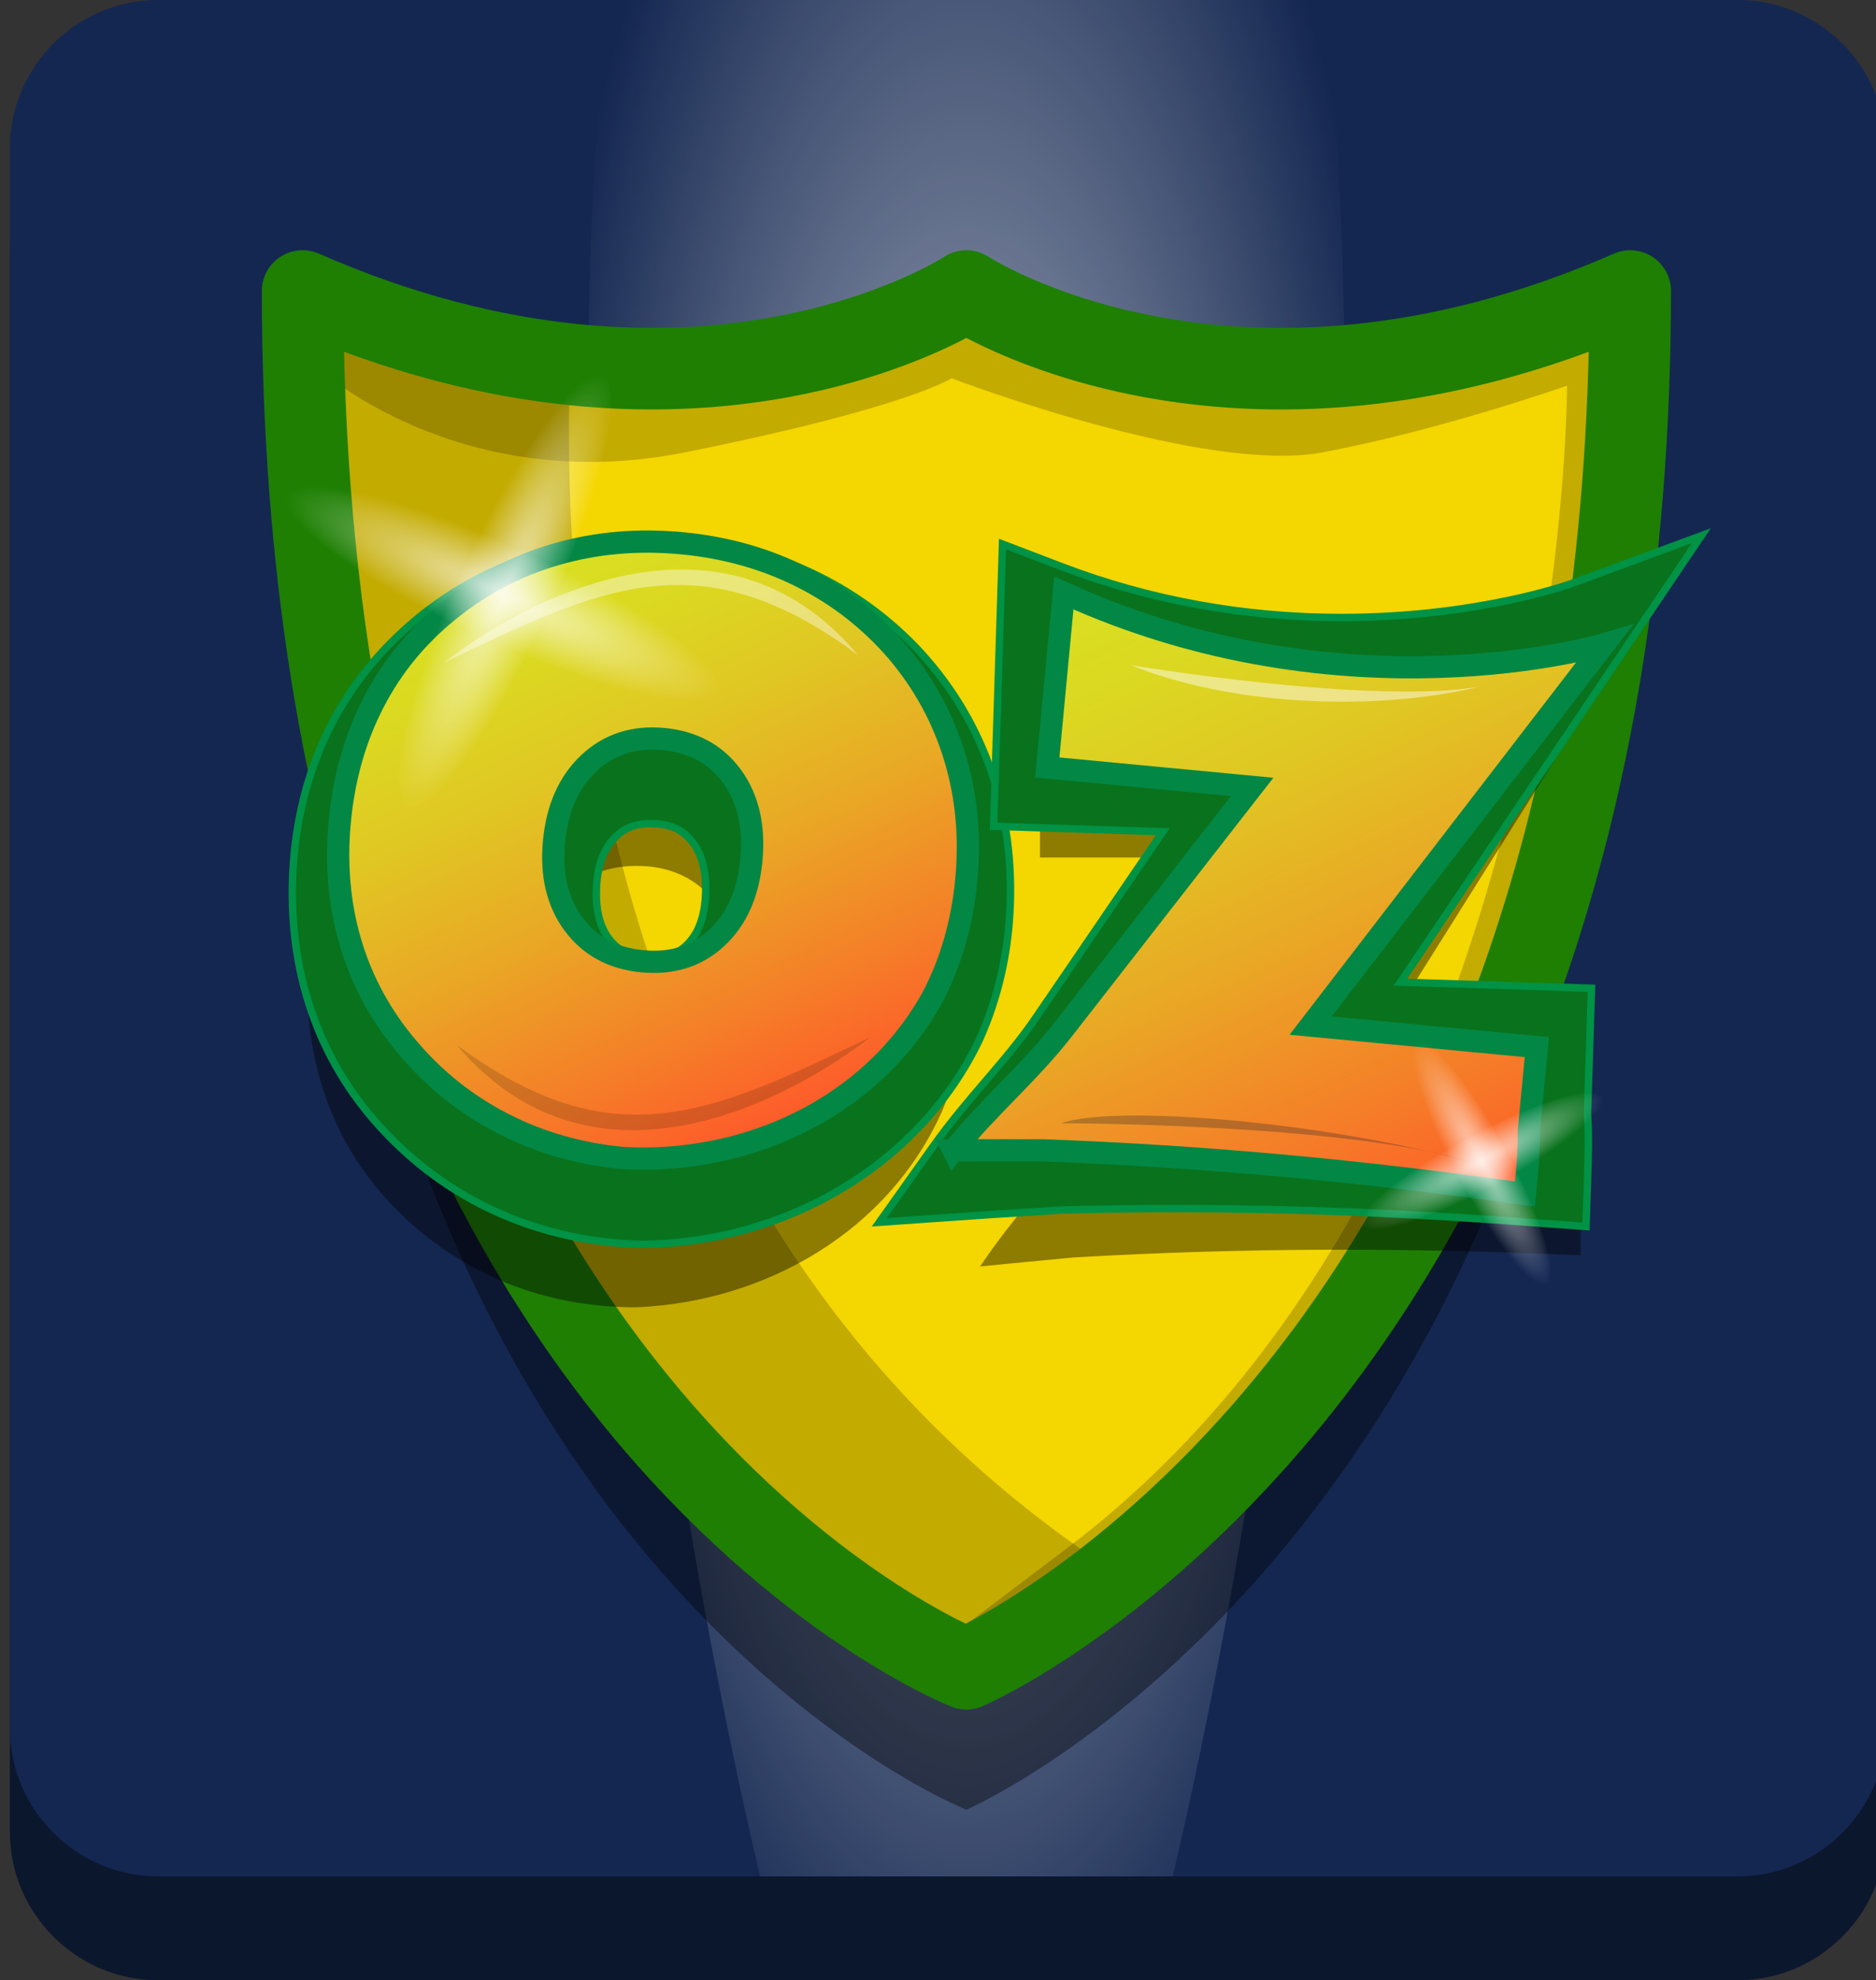 <svg height="267" viewBox="0 0 253 267" width="253" xmlns="http://www.w3.org/2000/svg" xmlns:xlink="http://www.w3.org/1999/xlink"><rect x="0" y="0" width="253" height="267" fill="#333333" stroke="none"/><defs><path id="a" d="m234.33 253h-213c-11 0-20-9-20-20v-213c0-11 9-20 20-20h213c11 0 20 9 20 20v213c0 11-9 20-20 20z"/><clipPath id="b"><use xlink:href="#a"/></clipPath><linearGradient id="c"><stop offset="0" stop-color="#fff"/><stop offset="1" stop-color="#fff" stop-opacity="0"/></linearGradient><radialGradient id="d" cx="-187.228" cy="-34.849" gradientTransform="matrix(.666 0 0 1.917 255.094 183.806)" gradientUnits="userSpaceOnUse" r="91.84" xlink:href="#c"/><clipPath id="e"><use xlink:href="#m"/></clipPath><linearGradient id="f"><stop offset="0" stop-color="#ff592a"/><stop offset=".189" stop-color="#f57d28"/><stop offset=".442" stop-color="#e9a825"/><stop offset=".67" stop-color="#e0c723"/><stop offset=".864" stop-color="#dbd921"/><stop offset="1" stop-color="#d9e021"/></linearGradient><linearGradient id="g" gradientTransform="matrix(.995 .095 -.095 .995 23.383 -42.307)" gradientUnits="userSpaceOnUse" x1="100.081" x2="58.183" xlink:href="#f" y1="186.081" y2="113.51"/><linearGradient id="h" gradientTransform="matrix(.995 .095 -.095 .995 23.383 -42.307)" gradientUnits="userSpaceOnUse" x1="188.987" x2="139.208" xlink:href="#f" y1="191.794" y2="105.575"/><radialGradient id="i" cx="187.174" cy="704.591" gradientTransform="matrix(.91 .414 -.084 .185 -43.349 -127.742)" gradientUnits="userSpaceOnUse" r="32.139" xlink:href="#c"/><radialGradient id="j" cx="-399.329" cy="1565.863" gradientTransform="matrix(.414 -.91 .185 .084 -56.242 -415.151)" gradientUnits="userSpaceOnUse" r="32.139" xlink:href="#c"/><radialGradient id="k" cx="92.762" cy="-1932.554" gradientTransform="matrix(.881 -.473 .096 .179 303.671 546.283)" gradientUnits="userSpaceOnUse" r="18.595" xlink:href="#c"/><radialGradient id="l" cx="136.031" cy="1100.798" gradientTransform="matrix(-.473 -.881 .179 -.096 67.22 382.389)" gradientUnits="userSpaceOnUse" r="18.595" xlink:href="#c"/><path id="m" d="m130.33 39.24s-35.81 23.55-89.52 0c0 150.67 89.52 185.76 89.52 185.76s89.52-38.49 89.52-185.76c-53.71 23.56-89.52 0-89.52 0z"/></defs><path d="m234.33 267h-213c-11 0-20-9-20-20v-213c0-11 9-20 20-20h213c11 0 20 9 20 20v213c0 11-9 20-20 20z" fill="#0b172d"/><use fill="#142751" xlink:href="#a"/><path clip-path="url(#b)" d="m130.33-84.17c-96.34 0-32.54 402.33 0 402.33s96.33-402.33 0-402.33z" fill="url(#d)" opacity=".68"/><path d="m130.33 58.24s-35.81 23.55-89.52 0c0 150.67 89.52 185.76 89.52 185.76s89.52-38.49 89.52-185.76c-53.71 23.56-89.52 0-89.52 0z" opacity=".4"/><use fill="#f4d600" xlink:href="#m"/><path clip-path="url(#e)" d="m78.88 27.17s-24.85 143.79 94.51 197.3c0 0-23.51 57.88-69.81 30.1s-96.73-116.27-91.58-167.72 3.09-60.71 22.64-60.71 44.24 1.03 44.24 1.03z" opacity=".2"/><path clip-path="url(#e)" d="m43.33 50s19 17 49 11 36-10 36-10 34 13 50 10 33-9 33-9 .33 105.33-67.33 156.67-45.67 32.33-45.67 32.33l70 2 57-158 1-58-81 2-75 2s-32 13-27 19z" opacity=".2"/><use style="fill:none;stroke:#1e7f03;stroke-width:11;stroke-linecap:round;stroke-linejoin:round;stroke-miterlimit:10" xlink:href="#m"/><path d="m130.37 132.62c0 3.05-.27 5.99-.81 8.83s-1.35 5.57-2.43 8.19c-7.24 16.46-24.01 25.9-41.26 26.62-3.11.01-6.12-.26-9.02-.8-2.91-.54-5.72-1.35-8.43-2.43-5.42-2.16-10.23-5.31-14.44-9.44-4.13-4.02-7.26-8.64-9.38-13.87s-3.18-10.93-3.18-17.11 1.06-11.9 3.18-17.16c2.12-5.27 5.25-9.91 9.38-13.93 4.17-4.09 8.96-7.21 14.38-9.35s11.25-3.21 17.51-3.21 12.09 1.07 17.51 3.21 10.23 5.26 14.44 9.35c4.09 4.06 7.21 8.72 9.35 13.98 2.13 5.28 3.2 10.98 3.2 17.12zm-44.5 15.68c4.21 0 7.59-1.43 10.15-4.29s3.84-6.66 3.84-11.4c0-4.77-1.28-8.61-3.84-11.51s-5.94-4.35-10.15-4.35-7.6 1.46-10.17 4.38-3.86 6.74-3.86 11.48 1.29 8.54 3.86 11.4 5.96 4.29 10.17 4.29zm46.31 22.46c4.49-6.76 9.73-12 13.95-18.7 1.51-2.36 3.06-4.79 4.61-7.23 9.31-14.61 18.61-29.21 18.61-29.21h-29.1v-24.78c41.35 14.33 76.73 0 76.73 0l-36.21 57.58h32.11v11.85c.3 2.69.3 5.83.3 8.98-23.06-1.05-45.08-1.05-68.37.29-7.57.71-12.63 1.22-12.63 1.22z" fill-opacity=".42"/><path d="m86.32 167.78c-3.31-.1-6.57-.49-9.68-1.17-3.12-.68-6.18-1.67-9.07-2.93-5.81-2.53-11-6.16-15.42-10.79-4.36-4.51-7.67-9.76-9.81-15.57-2.13-5.75-3.1-12.04-2.89-18.68.21-6.63 1.58-12.86 4.06-18.5 2.51-5.7 6.15-10.75 10.81-15.01 4.65-4.29 10.05-7.55 16.01-9.7 5.38-1.93 11.17-2.91 17.19-2.91.6 0 1.2.01 1.81.03 6.69.21 13.01 1.58 18.78 4.08 5.81 2.51 11 6.11 15.42 10.69 4.36 4.6 7.65 9.87 9.8 15.7 2.14 5.79 3.12 12.08 2.92 18.68-.1 3.27-.5 6.47-1.18 9.51-.69 3.07-1.68 6.06-2.95 8.89l-.06.13c-7.9 16.53-25.76 27.35-45.5 27.55zm1.44-56.74c-2.11 0-3.63.61-4.93 1.99-1.52 1.62-2.31 3.88-2.4 6.91-.1 3.01.54 5.27 1.93 6.92 1.27 1.5 2.86 2.2 5.18 2.27.12 0 .36.01.36.01 2.12 0 3.64-.6 4.91-1.93 1.48-1.56 2.25-3.78 2.35-6.8.1-3.07-.54-5.38-1.94-7.07-1.24-1.5-2.82-2.21-5.11-2.28-.12-.02-.24-.02-.35-.02z" fill="#09721d"/><path d="m86.32 167.78c-3.31-.1-6.57-.49-9.68-1.17-3.12-.68-6.18-1.67-9.07-2.93-5.81-2.53-11-6.16-15.42-10.79-4.36-4.51-7.67-9.76-9.81-15.57-2.13-5.75-3.1-12.04-2.89-18.68.21-6.63 1.58-12.86 4.06-18.5 2.51-5.7 6.15-10.75 10.81-15.01 4.65-4.29 10.05-7.55 16.01-9.7 5.38-1.93 11.17-2.91 17.19-2.91.6 0 1.2.01 1.81.03 6.69.21 13.01 1.58 18.78 4.08 5.81 2.51 11 6.11 15.42 10.69 4.36 4.6 7.65 9.87 9.8 15.7 2.14 5.79 3.12 12.08 2.92 18.68-.1 3.27-.5 6.47-1.18 9.51-.69 3.07-1.68 6.06-2.95 8.89l-.06.13c-7.9 16.53-25.76 27.35-45.5 27.55zm1.44-56.74c-2.11 0-3.63.61-4.93 1.99-1.52 1.62-2.31 3.88-2.4 6.91-.1 3.01.54 5.27 1.93 6.92 1.27 1.5 2.86 2.2 5.18 2.27.12 0 .36.01.36.01 2.12 0 3.64-.6 4.91-1.93 1.48-1.56 2.25-3.78 2.35-6.8.1-3.07-.54-5.38-1.94-7.07-1.24-1.5-2.82-2.21-5.11-2.28-.12-.02-.24-.02-.35-.02z" fill="none" stroke="#009245" stroke-miterlimit="10"/><path d="m207.65 164.92c-17.16-1.33-33.21-1.97-49.09-1.97-5.08 0-10.26.07-15.39.2-7.15.44-11.92.77-11.93.77l-12.66.88 7.35-10.34c2.28-3.21 4.68-6.01 6.99-8.71 2.45-2.86 4.76-5.57 6.8-8.58 1.53-2.23 3.08-4.5 4.63-6.77l12.46-18.26-22.81-.73 1.2-38.05 7.87 3.01c11.96 4.57 24.69 6.89 37.84 6.89 18.41 0 30.97-4.55 31.09-4.6l17.44-6.43-40.57 60.2 25.76.81-.54 16.98c.2 2.81.1 5.9 0 8.88l-.2 6.27z" fill="#09721d"/><g stroke-miterlimit="10"><path d="m207.65 164.92c-17.16-1.33-33.21-1.97-49.09-1.97-5.08 0-10.26.07-15.39.2-7.15.44-11.92.77-11.93.77l-12.66.88 7.35-10.34c2.28-3.21 4.68-6.01 6.99-8.71 2.45-2.86 4.76-5.57 6.8-8.58 1.53-2.23 3.08-4.5 4.63-6.77l12.46-18.26-22.81-.73 1.2-38.05 7.87 3.01c11.96 4.57 24.69 6.89 37.84 6.89 18.41 0 30.97-4.55 31.09-4.6l17.44-6.43-40.57 60.2 25.76.81-.54 16.98c.2 2.81.1 5.9 0 8.88l-.2 6.27z" fill="none" stroke="#009245"/><path d="m130.31 118.72c-.28 2.9-.8 5.67-1.57 8.31-.77 2.65-1.78 5.17-3.05 7.56-8.36 14.98-25.14 22.43-41.58 21.56-2.95-.27-5.78-.8-8.5-1.58-2.71-.77-5.31-1.8-7.78-3.07-4.95-2.54-9.24-5.96-12.86-10.26-3.56-4.19-6.11-8.86-7.66-14.02-1.54-5.16-2.04-10.67-1.48-16.53s2.08-11.2 4.57-16.01 5.88-8.94 10.16-12.38c4.33-3.51 9.16-6.04 14.5-7.58s10.98-2.03 16.91-1.47c5.94.56 11.38 2.11 16.33 4.63s9.24 5.91 12.87 10.18c3.52 4.22 6.06 8.93 7.62 14.12 1.57 5.2 2.08 10.71 1.52 16.54zm-43.67 10.89c3.99.38 7.33-.67 10.02-3.16s4.24-5.98 4.67-10.48c.43-4.53-.44-8.29-2.6-11.28-2.17-2.98-5.25-4.66-9.24-5.04s-7.35.7-10.06 3.24-4.28 6.06-4.71 10.55c-.43 4.5.45 8.22 2.64 11.17s5.28 4.62 9.28 5z" fill="url(#g)" stroke="#038745" stroke-width="3"/><path d="m128.59 155.11c4.87-6.01 10.32-10.52 14.94-16.5 1.64-2.1 3.34-4.27 5.03-6.45 10.16-13.03 20.31-26.06 20.31-26.06l-27.63-2.62 2.23-23.53c37.98 17.33 72.86 6.92 72.86 6.92l-39.57 51.41 30.5 2.9-1.07 11.26c.04 2.58-.24 5.56-.53 8.55-21.81-3.08-42.71-5.06-64.96-5.89-7.26-.02-12.11.01-12.11.01z" fill="url(#h)" stroke="#038745" stroke-width="3"/></g><path d="m152.47 89.67s32.6 5.48 47.21 2.88c-13.17 3.25-32.87 2.91-47.21-2.88z" fill="#fff" opacity=".46"/><path d="m143.08 151.45s38.68 0 55.74 5.34c-20.8-5.7-48.59-7.86-55.74-5.34z" fill="#0b172d" opacity=".26"/><path d="m97.08 93.25c-1.49 3.28-15.8-.02-31.96-7.36s-28.04-15.97-26.55-19.25 15.8.02 31.96 7.36 28.04 15.97 26.55 19.25z" fill="url(#i)" opacity=".68"/><path d="m81.13 50.69c3.28 1.49-.02 15.8-7.36 31.96s-15.97 28.04-19.25 26.55.02-15.8 7.36-31.96 15.97-28.04 19.25-26.55z" fill="url(#j)" opacity=".68"/><path d="m216.06 147.98c.99 1.84-5.55 7.27-14.59 12.13s-17.18 7.31-18.17 5.48c-.99-1.84 5.55-7.27 14.59-12.13 9.05-4.86 17.19-7.31 18.17-5.48z" fill="url(#k)" opacity=".68"/><path d="m190.88 140.41c1.84-.99 7.27 5.55 12.13 14.59 4.86 9.05 7.31 17.18 5.48 18.17-1.84.99-7.27-5.55-12.13-14.59-4.86-9.05-7.32-17.19-5.48-18.17z" fill="url(#l)" opacity=".68"/><path d="m59.95 89.31s33.38-27.5 55.75-1c-21.11-15.63-34.25-9.38-55.75 1z" fill="#fff" opacity=".4"/><path d="m117.32 139.86s-33.38 27.5-55.75 1c21.11 15.63 34.25 9.37 55.75-1z" opacity=".15"/></svg>